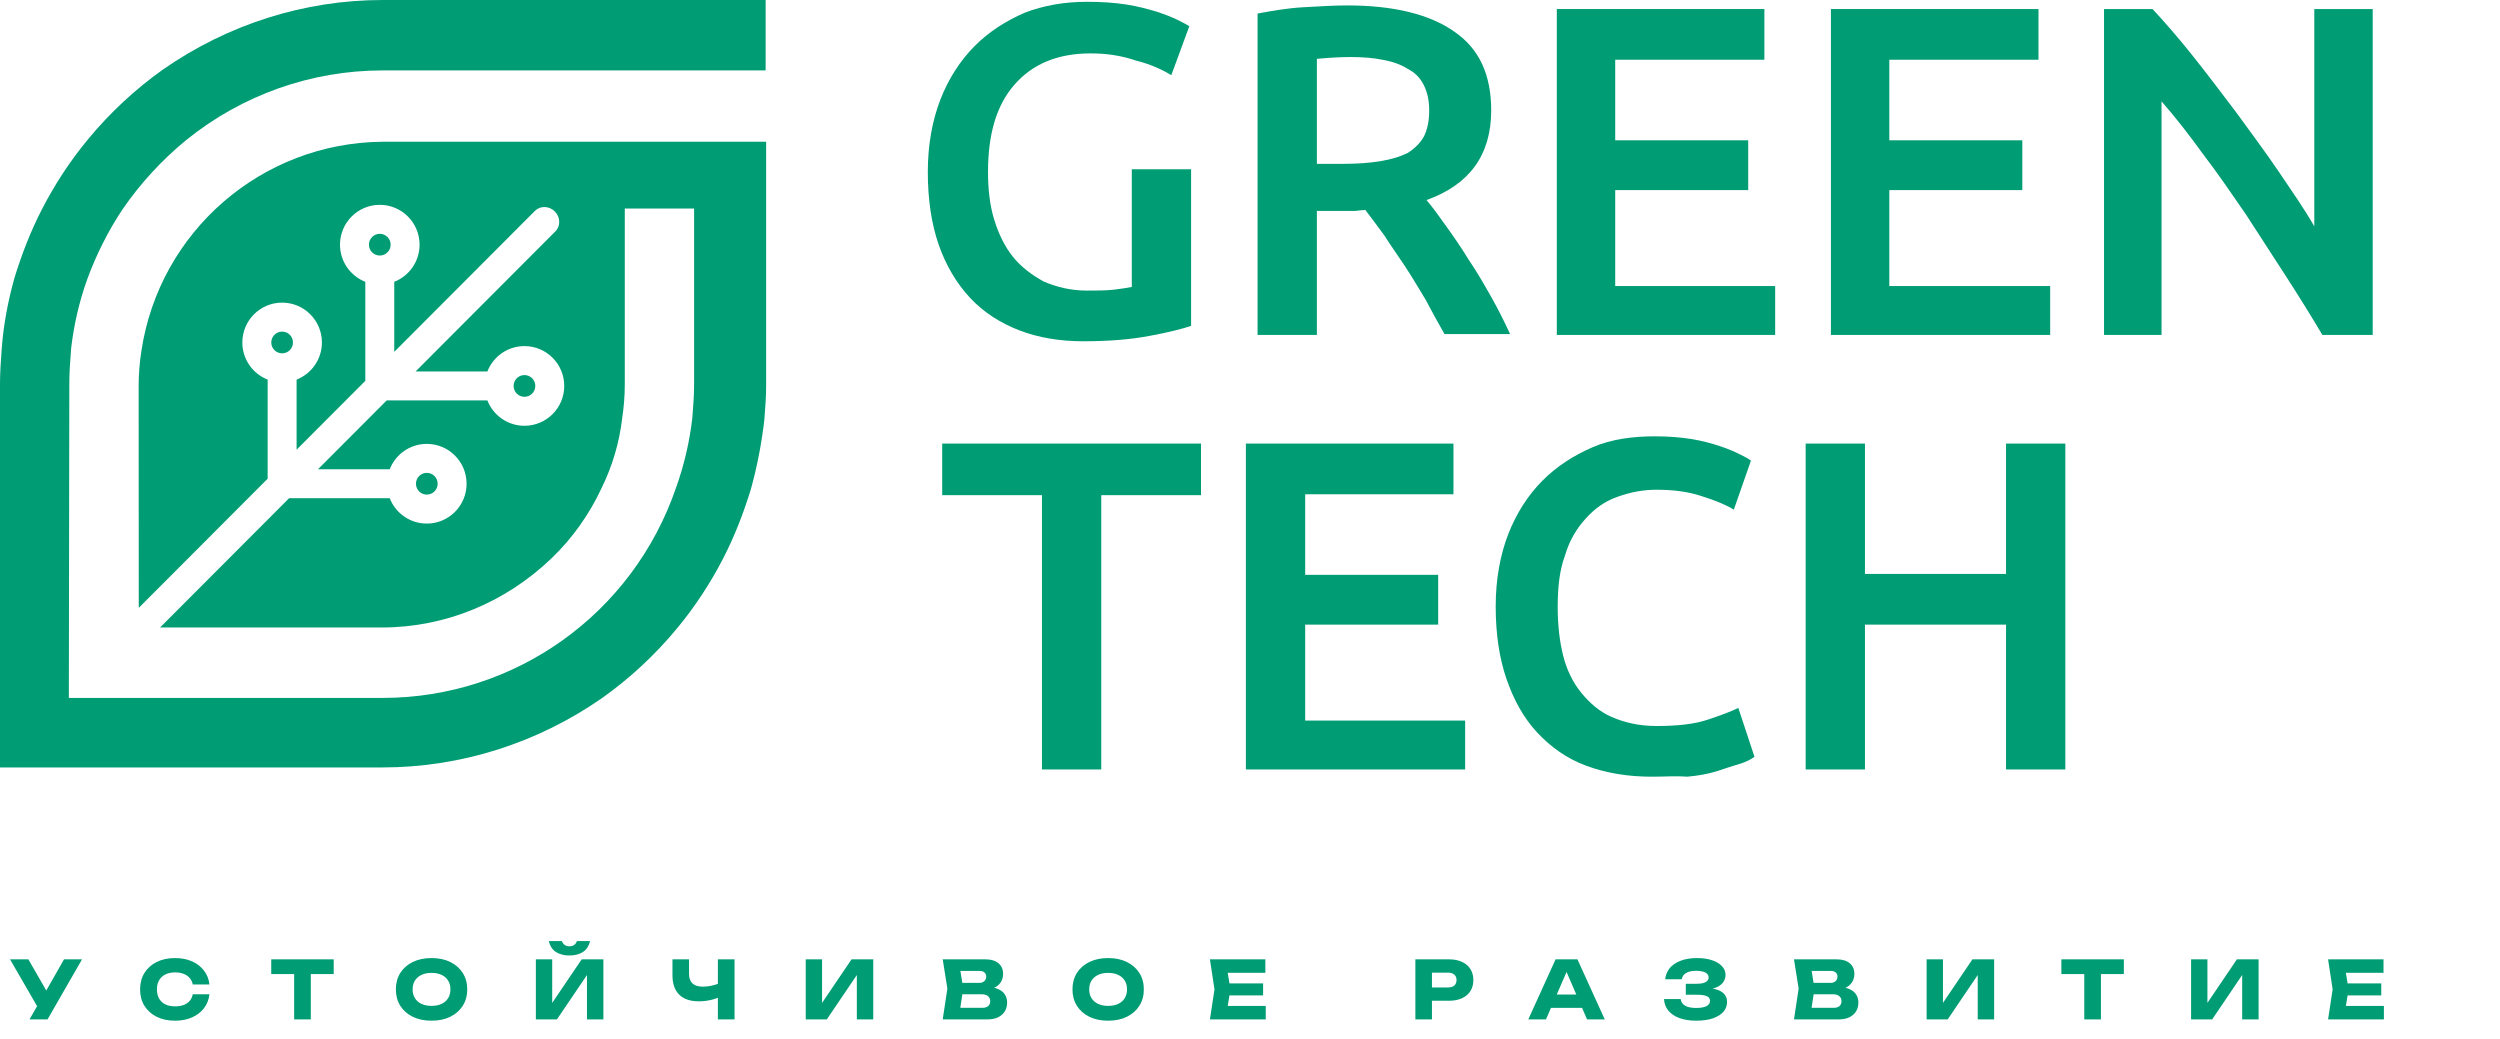 <?xml version="1.0" encoding="UTF-8"?> <svg xmlns="http://www.w3.org/2000/svg" width="515" height="214" viewBox="0 0 515 214" fill="none"><path d="M224.633 11.002C217.784 11.002 212.601 13.24 208.899 17.529C205.197 21.818 203.531 27.785 203.531 35.431C203.531 38.974 203.901 42.331 204.827 45.315C205.752 48.298 207.048 50.909 208.714 52.96C210.38 55.012 212.601 56.69 215.008 57.995C217.599 59.114 220.561 59.86 223.893 59.86C225.929 59.86 227.78 59.86 229.446 59.674C230.927 59.487 232.223 59.301 233.148 59.114V34.872H245.365V67.133C243.7 67.692 240.923 68.438 236.851 69.184C232.963 69.93 228.336 70.303 223.153 70.303C218.34 70.303 213.897 69.557 210.01 68.065C206.123 66.574 202.606 64.336 199.829 61.352C197.052 58.368 194.831 54.639 193.35 50.35C191.869 46.061 191.129 41.026 191.129 35.431C191.129 29.837 192.054 24.802 193.72 20.513C195.386 16.224 197.793 12.494 200.755 9.51C203.716 6.526 207.233 4.289 211.121 2.61C215.008 1.118 219.265 0.373 223.893 0.373C227.04 0.373 229.631 0.559 232.038 0.932C234.444 1.305 236.48 1.864 238.331 2.424C239.997 2.983 241.478 3.543 242.589 4.102C243.7 4.662 244.44 5.035 244.995 5.408L241.293 15.478C239.442 14.359 237.036 13.24 234.074 12.494C230.742 11.375 227.78 11.002 224.633 11.002Z" fill="#009C74"></path><path d="M277.569 1.118C287.195 1.118 294.599 2.983 299.597 6.526C304.78 10.069 307.187 15.477 307.187 22.75C307.187 31.888 302.744 38.041 293.859 41.212C295.155 42.704 296.45 44.568 297.931 46.62C299.412 48.671 301.078 51.095 302.559 53.52C304.225 55.944 305.706 58.554 307.187 61.165C308.667 63.776 309.963 66.387 311.074 68.811H297.561C296.265 66.573 294.969 64.149 293.674 61.725C292.193 59.3 290.897 57.063 289.416 54.825C287.935 52.587 286.455 50.536 285.159 48.484C283.678 46.433 282.382 44.755 281.272 43.263C280.346 43.263 279.606 43.45 279.05 43.45C278.495 43.45 277.754 43.45 277.199 43.45H271.276V68.998H259.059V2.796C262.02 2.237 265.167 1.678 268.499 1.491C271.831 1.305 274.793 1.118 277.569 1.118ZM278.31 11.748C275.718 11.748 273.312 11.934 271.276 12.121V33.752H276.644C279.606 33.752 282.197 33.566 284.418 33.193C286.64 32.82 288.491 32.261 289.972 31.515C291.452 30.582 292.563 29.463 293.304 28.158C294.044 26.666 294.414 24.988 294.414 22.75C294.414 20.699 294.044 19.02 293.304 17.529C292.563 16.037 291.452 14.918 289.972 14.172C288.491 13.239 286.825 12.68 284.789 12.307C282.937 11.934 280.716 11.748 278.31 11.748Z" fill="#009C74"></path><path d="M320.703 68.997V1.863H363.463V12.306H332.735V28.903H360.131V39.16H332.735V58.927H365.684V68.997H320.703Z" fill="#009C74"></path><path d="M377.168 68.997V1.863H419.928V12.306H389.2V28.903H416.596V39.16H389.2V58.927H422.334V68.997H377.168Z" fill="#009C74"></path><path d="M478.411 68.997C476.19 65.267 473.783 61.351 471.006 57.062C468.23 52.773 465.453 48.484 462.677 44.195C459.715 39.906 456.938 35.803 453.792 31.7C450.83 27.598 448.053 24.055 445.277 20.884V68.997H433.43V1.863H443.425C446.017 4.661 448.794 7.831 451.755 11.56C454.717 15.29 457.679 19.206 460.64 23.122C463.602 27.225 466.564 31.141 469.341 35.243C472.117 39.346 474.709 43.076 476.745 46.619V1.863H488.777V68.997H478.411Z" fill="#009C74"></path><path d="M247.405 91.376V102.005H226.858V158.509H214.641V102.005H194.094V91.376H247.405Z" fill="#009C74"></path><path d="M256.652 158.509V91.376H299.412V101.818H268.869V118.415H296.265V128.672H268.869V148.439H301.819V158.509H256.652Z" fill="#009C74"></path><path d="M340.322 160C335.324 160 330.881 159.254 326.809 157.762C322.737 156.27 319.405 153.846 316.628 150.862C313.852 147.879 311.815 144.149 310.335 139.86C308.854 135.571 308.113 130.536 308.113 124.941C308.113 119.347 309.039 114.312 310.705 110.023C312.371 105.734 314.777 102.004 317.739 99.02C320.701 96.037 324.218 93.799 328.105 92.121C331.992 90.442 336.435 89.883 340.877 89.883C343.654 89.883 346.06 90.069 348.467 90.442C350.688 90.815 352.724 91.375 354.39 91.934C356.056 92.494 357.352 93.053 358.462 93.612C359.573 94.172 360.314 94.545 360.684 94.918L357.167 104.988C355.686 104.055 353.465 103.123 350.503 102.191C347.726 101.258 344.579 100.885 341.247 100.885C338.286 100.885 335.694 101.445 333.103 102.377C330.511 103.309 328.475 104.801 326.624 106.853C324.773 108.904 323.292 111.328 322.367 114.498C321.256 117.482 320.886 121.025 320.886 125.128C320.886 128.671 321.256 132.028 321.996 135.011C322.737 137.995 324.033 140.606 325.698 142.657C327.364 144.708 329.401 146.573 331.992 147.692C334.584 148.811 337.545 149.557 341.247 149.557C345.505 149.557 349.022 149.184 351.799 148.252C354.575 147.319 356.611 146.573 358.092 145.827L361.424 155.897C360.684 156.457 359.573 157.016 358.277 157.389C356.982 157.762 355.316 158.322 353.65 158.881C351.799 159.44 349.762 159.813 347.541 160C345.32 159.813 342.913 160 340.322 160Z" fill="#009C74"></path><path d="M413.244 91.376H425.461V158.509H413.244V128.672H384.182V158.509H371.965V91.376H384.182V118.229H413.244V91.376Z" fill="#009C74"></path><path fill-rule="evenodd" clip-rule="evenodd" d="M157.72 14.507L78.819 14.507C64.168 14.507 49.888 19.529 38.389 28.829C33.382 32.92 28.931 37.756 25.222 43.15C22.255 47.614 19.844 52.45 17.989 57.471C16.32 62.121 15.207 66.957 14.651 71.793C14.466 74.211 14.28 76.629 14.28 79.046L14.183 143.772H28.596H78.819C106.081 143.772 130.375 126.474 139.277 100.435C140.946 95.786 142.059 90.95 142.616 86.114C142.801 83.882 142.986 81.464 142.986 79.046V42.964H128.706V43.103V79.232C128.706 81.464 128.521 83.882 128.15 86.3C127.594 91.136 126.11 96.158 123.885 100.621C121.474 105.829 117.95 110.851 113.684 114.943C104.226 124.056 91.801 129.264 78.633 129.264H42.84H32.974L59.552 102.633H80.284C81.476 105.69 84.446 107.856 87.921 107.856C92.448 107.856 96.117 104.182 96.117 99.649C96.117 95.116 92.448 91.441 87.921 91.441C84.446 91.441 81.476 93.607 80.284 96.664H65.509L79.657 82.487H100.402C101.594 85.544 104.564 87.71 108.039 87.71C112.566 87.71 116.235 84.036 116.235 79.503C116.235 74.97 112.566 71.295 108.039 71.295C104.564 71.295 101.594 73.461 100.402 76.518H85.615L114.412 47.663C115.51 46.563 115.457 44.726 114.293 43.56C113.129 42.394 111.296 42.341 110.198 43.441L81.216 72.482V58.051C84.268 56.857 86.431 53.883 86.431 50.403C86.431 45.87 82.762 42.195 78.235 42.195C73.709 42.195 70.039 45.87 70.039 50.403C70.039 53.883 72.202 56.857 75.255 58.051V78.455L61.098 92.64V78.197C64.151 77.003 66.314 74.029 66.314 70.549C66.314 66.016 62.644 62.341 58.117 62.341C53.591 62.341 49.922 66.016 49.922 70.549C49.922 74.029 52.084 77.003 55.137 78.197V98.612L28.586 125.217L28.56 79.604C28.56 77.186 28.746 74.769 29.117 72.351C32.826 47.614 53.968 29.387 78.819 29.201L114.552 29.201H157.823V79.418C157.823 81.674 157.661 83.769 157.489 86.003C157.477 86.163 157.464 86.324 157.452 86.486C156.896 91.322 155.968 96.158 154.67 100.807C153.187 105.643 151.332 110.479 148.921 115.129C146.325 120.151 143.172 124.986 139.463 129.45C135.012 134.844 129.819 139.68 124.07 143.772C110.717 153.071 94.953 158.093 78.819 158.093H28.596H1.72417e-06L0 79.046C0 76.79 0.161 74.534 0.334 72.127C0.346 71.955 0.358 71.781 0.371 71.607C0.742 66.771 1.669 61.935 2.967 57.285C4.451 52.45 6.306 47.614 8.716 42.964C11.313 37.942 14.466 33.106 18.175 28.643C22.626 23.249 27.818 18.413 33.568 14.321C46.92 5.022 62.684 1.47358e-06 78.819 0H157.72V14.507ZM78.235 52.642C79.47 52.642 80.47 51.639 80.47 50.403C80.47 49.167 79.47 48.165 78.235 48.165C77.001 48.165 76 49.167 76 50.403C76 51.639 77.001 52.642 78.235 52.642ZM60.353 70.549C60.353 71.785 59.352 72.787 58.117 72.787C56.883 72.787 55.882 71.785 55.882 70.549C55.882 69.313 56.883 68.311 58.117 68.311C59.352 68.311 60.353 69.313 60.353 70.549ZM90.157 99.649C90.157 100.885 89.156 101.887 87.921 101.887C86.687 101.887 85.686 100.885 85.686 99.649C85.686 98.412 86.687 97.41 87.921 97.41C89.156 97.41 90.157 98.412 90.157 99.649ZM108.039 81.741C109.273 81.741 110.274 80.739 110.274 79.503C110.274 78.266 109.273 77.264 108.039 77.264C106.804 77.264 105.804 78.266 105.804 79.503C105.804 80.739 106.804 81.741 108.039 81.741Z" fill="#009C74"></path><path d="M6.075 210L8.303 206.122H8.352L13.187 197.625H16.899L9.788 210H6.075ZM8.254 208.333L2.066 197.625H5.845L10.679 206.04L8.254 208.333ZM43.148 204.819C43.027 205.908 42.653 206.865 42.026 207.69C41.399 208.504 40.574 209.137 39.551 209.587C38.539 210.039 37.373 210.264 36.053 210.264C34.612 210.264 33.352 209.995 32.275 209.456C31.197 208.916 30.355 208.163 29.75 207.195C29.156 206.227 28.859 205.099 28.859 203.812C28.859 202.525 29.156 201.398 29.75 200.43C30.355 199.462 31.197 198.708 32.275 198.169C33.352 197.63 34.612 197.361 36.053 197.361C37.373 197.361 38.539 197.586 39.551 198.037C40.574 198.488 41.399 199.126 42.026 199.951C42.653 200.765 43.027 201.717 43.148 202.806H39.716C39.606 202.278 39.392 201.832 39.072 201.469C38.754 201.095 38.336 200.809 37.819 200.611C37.312 200.413 36.724 200.314 36.053 200.314C35.283 200.314 34.617 200.457 34.056 200.743C33.495 201.018 33.066 201.42 32.77 201.948C32.472 202.465 32.324 203.086 32.324 203.812C32.324 204.538 32.472 205.165 32.77 205.693C33.066 206.21 33.495 206.612 34.056 206.898C34.617 207.173 35.283 207.31 36.053 207.31C36.724 207.31 37.312 207.217 37.819 207.03C38.336 206.843 38.754 206.562 39.072 206.188C39.392 205.814 39.606 205.358 39.716 204.819H43.148ZM60.593 199.126H64.025V210H60.593V199.126ZM55.874 197.625H68.744V200.661H55.874V197.625ZM88.892 210.264C87.429 210.264 86.142 209.995 85.031 209.456C83.931 208.916 83.073 208.163 82.457 207.195C81.852 206.227 81.549 205.099 81.549 203.812C81.549 202.525 81.852 201.398 82.457 200.43C83.073 199.462 83.931 198.708 85.031 198.169C86.142 197.63 87.429 197.361 88.892 197.361C90.366 197.361 91.653 197.63 92.753 198.169C93.853 198.708 94.711 199.462 95.327 200.43C95.943 201.398 96.251 202.525 96.251 203.812C96.251 205.099 95.943 206.227 95.327 207.195C94.711 208.163 93.853 208.916 92.753 209.456C91.653 209.995 90.366 210.264 88.892 210.264ZM88.892 207.211C89.695 207.211 90.388 207.074 90.971 206.799C91.554 206.524 91.999 206.133 92.308 205.627C92.626 205.121 92.786 204.516 92.786 203.812C92.786 203.108 92.626 202.503 92.308 201.997C91.999 201.491 91.554 201.101 90.971 200.826C90.388 200.551 89.695 200.413 88.892 200.413C88.1 200.413 87.412 200.551 86.829 200.826C86.246 201.101 85.796 201.491 85.477 201.997C85.157 202.503 84.998 203.108 84.998 203.812C84.998 204.516 85.157 205.121 85.477 205.627C85.796 206.133 86.246 206.524 86.829 206.799C87.412 207.074 88.1 207.211 88.892 207.211ZM110.389 210V197.625H113.755V208.201L112.814 207.987L119.827 197.625H124.298V210H120.916V199.225L121.873 199.44L114.728 210H110.389ZM113.062 193.863H115.751C115.883 194.215 116.076 194.484 116.329 194.671C116.593 194.847 116.917 194.935 117.302 194.935C117.687 194.935 118.006 194.847 118.259 194.671C118.523 194.484 118.721 194.215 118.853 193.863H121.543C121.301 194.908 120.8 195.667 120.041 196.14C119.293 196.602 118.38 196.833 117.302 196.833C116.235 196.833 115.322 196.602 114.563 196.14C113.804 195.667 113.304 194.908 113.062 193.863ZM143.956 206.271C142.196 206.271 140.849 205.814 139.914 204.901C138.99 203.977 138.528 202.646 138.528 200.909V197.625H141.943V200.628C141.943 201.497 142.18 202.151 142.653 202.591C143.126 203.031 143.835 203.251 144.781 203.251C145.331 203.251 145.909 203.191 146.514 203.07C147.119 202.938 147.724 202.751 148.329 202.509L148.527 205.248C147.867 205.578 147.146 205.831 146.365 206.007C145.584 206.183 144.781 206.271 143.956 206.271ZM147.883 210V197.625H151.315V210H147.883ZM165.98 210V197.625H169.346V208.201L168.405 207.987L175.418 197.625H179.889V210H176.507V199.225L177.464 199.44L170.319 210H165.98ZM202.963 203.944L203.243 203.301C204.2 203.323 204.987 203.471 205.603 203.746C206.23 204.01 206.697 204.384 207.005 204.868C207.313 205.341 207.467 205.891 207.467 206.518C207.467 207.189 207.313 207.789 207.005 208.317C206.697 208.834 206.235 209.246 205.619 209.554C205.014 209.851 204.255 210 203.342 210H194.201L195.158 203.647L194.201 197.625H203.012C204.156 197.625 205.047 197.894 205.685 198.433C206.323 198.961 206.642 199.698 206.642 200.644C206.642 201.161 206.521 201.656 206.279 202.129C206.037 202.602 205.647 203.004 205.108 203.334C204.58 203.653 203.865 203.856 202.963 203.944ZM197.584 209.208L196.264 207.607H202.418C202.913 207.607 203.298 207.486 203.573 207.244C203.848 207.002 203.986 206.667 203.986 206.238C203.986 205.809 203.837 205.468 203.54 205.215C203.243 204.951 202.803 204.819 202.22 204.819H197.138V202.476H201.758C202.154 202.476 202.484 202.36 202.748 202.129C203.023 201.887 203.161 201.563 203.161 201.156C203.161 200.826 203.045 200.556 202.814 200.347C202.583 200.127 202.253 200.017 201.824 200.017H196.28L197.584 198.417L198.425 203.647L197.584 209.208ZM228.272 210.264C226.809 210.264 225.522 209.995 224.411 209.456C223.311 208.916 222.453 208.163 221.837 207.195C221.232 206.227 220.929 205.099 220.929 203.812C220.929 202.525 221.232 201.398 221.837 200.43C222.453 199.462 223.311 198.708 224.411 198.169C225.522 197.63 226.809 197.361 228.272 197.361C229.746 197.361 231.033 197.63 232.133 198.169C233.233 198.708 234.091 199.462 234.707 200.43C235.323 201.398 235.631 202.525 235.631 203.812C235.631 205.099 235.323 206.227 234.707 207.195C234.091 208.163 233.233 208.916 232.133 209.456C231.033 209.995 229.746 210.264 228.272 210.264ZM228.272 207.211C229.075 207.211 229.768 207.074 230.351 206.799C230.934 206.524 231.379 206.133 231.687 205.627C232.006 205.121 232.166 204.516 232.166 203.812C232.166 203.108 232.006 202.503 231.687 201.997C231.379 201.491 230.934 201.101 230.351 200.826C229.768 200.551 229.075 200.413 228.272 200.413C227.48 200.413 226.792 200.551 226.209 200.826C225.626 201.101 225.175 201.491 224.856 201.997C224.537 202.503 224.378 203.108 224.378 203.812C224.378 204.516 224.537 205.121 224.856 205.627C225.175 206.133 225.626 206.524 226.209 206.799C226.792 207.074 227.48 207.211 228.272 207.211ZM260.2 202.575V205.05H251.142V202.575H260.2ZM253.468 203.812L252.66 208.779L251.274 207.228H260.745V210H249.244L250.185 203.812L249.244 197.625H260.662V200.397H251.274L252.66 198.846L253.468 203.812ZM298.513 197.625C299.547 197.625 300.438 197.801 301.186 198.153C301.945 198.505 302.523 199.005 302.919 199.654C303.315 200.292 303.513 201.04 303.513 201.898C303.513 202.745 303.315 203.493 302.919 204.142C302.523 204.78 301.945 205.275 301.186 205.627C300.438 205.979 299.547 206.155 298.513 206.155H293.151V203.416H298.299C298.849 203.416 299.278 203.284 299.586 203.02C299.894 202.745 300.048 202.371 300.048 201.898C300.048 201.414 299.894 201.04 299.586 200.776C299.278 200.501 298.849 200.364 298.299 200.364H293.448L294.982 198.78V210H291.567V197.625H298.513ZM318.371 207.624V204.868H326.902V207.624H318.371ZM324.955 197.625L330.581 210H326.935L322.216 199.077H323.206L318.47 210H314.824L320.45 197.625H324.955ZM349.405 210.264C348.096 210.264 346.946 210.083 345.956 209.719C344.977 209.356 344.213 208.839 343.663 208.168C343.124 207.497 342.832 206.711 342.788 205.809H346.22C346.297 206.403 346.605 206.859 347.144 207.178C347.683 207.486 348.437 207.64 349.405 207.64C350.318 207.64 351.022 207.519 351.517 207.277C352.012 207.024 352.259 206.65 352.259 206.155C352.259 205.726 352.045 205.413 351.616 205.215C351.198 205.017 350.505 204.918 349.537 204.918H347.276V202.657H349.487C350.059 202.657 350.527 202.608 350.89 202.509C351.253 202.399 351.522 202.245 351.698 202.047C351.885 201.849 351.979 201.618 351.979 201.354C351.979 201.057 351.874 200.809 351.665 200.611C351.467 200.402 351.176 200.248 350.791 200.149C350.417 200.039 349.96 199.984 349.421 199.984C348.53 199.984 347.832 200.138 347.326 200.446C346.82 200.743 346.523 201.172 346.435 201.733H343.036C343.102 200.919 343.388 200.182 343.894 199.522C344.411 198.862 345.148 198.34 346.105 197.955C347.062 197.559 348.222 197.361 349.586 197.361C350.763 197.361 351.792 197.509 352.672 197.806C353.552 198.092 354.234 198.499 354.718 199.027C355.213 199.544 355.46 200.149 355.46 200.842C355.46 201.403 355.29 201.915 354.949 202.377C354.619 202.839 354.091 203.207 353.365 203.482C352.65 203.757 351.72 203.895 350.576 203.895V203.548C351.654 203.493 352.578 203.565 353.348 203.763C354.129 203.961 354.729 204.28 355.147 204.72C355.565 205.16 355.774 205.726 355.774 206.419C355.774 207.167 355.526 207.833 355.031 208.416C354.536 208.988 353.816 209.439 352.87 209.769C351.924 210.099 350.769 210.264 349.405 210.264ZM378.324 203.944L378.604 203.301C379.561 203.323 380.348 203.471 380.964 203.746C381.591 204.01 382.058 204.384 382.366 204.868C382.674 205.341 382.828 205.891 382.828 206.518C382.828 207.189 382.674 207.789 382.366 208.317C382.058 208.834 381.596 209.246 380.98 209.554C380.375 209.851 379.616 210 378.703 210H369.562L370.519 203.647L369.562 197.625H378.373C379.517 197.625 380.408 197.894 381.046 198.433C381.684 198.961 382.003 199.698 382.003 200.644C382.003 201.161 381.882 201.656 381.64 202.129C381.398 202.602 381.008 203.004 380.469 203.334C379.941 203.653 379.226 203.856 378.324 203.944ZM372.945 209.208L371.625 207.607H377.779C378.274 207.607 378.659 207.486 378.934 207.244C379.209 207.002 379.347 206.667 379.347 206.238C379.347 205.809 379.198 205.468 378.901 205.215C378.604 204.951 378.164 204.819 377.581 204.819H372.499V202.476H377.119C377.515 202.476 377.845 202.36 378.109 202.129C378.384 201.887 378.522 201.563 378.522 201.156C378.522 200.826 378.406 200.556 378.175 200.347C377.944 200.127 377.614 200.017 377.185 200.017H371.641L372.945 198.417L373.786 203.647L372.945 209.208ZM396.883 210V197.625H400.249V208.201L399.309 207.987L406.321 197.625H410.793V210H407.41V199.225L408.367 199.44L401.223 210H396.883ZM429.362 199.126H432.794V210H429.362V199.126ZM424.643 197.625H437.513V200.661H424.643V197.625ZM451.362 210V197.625H454.728V208.201L453.788 207.987L460.8 197.625H465.272V210H461.889V199.225L462.846 199.44L455.702 210H451.362ZM490.54 202.575V205.05H481.481V202.575H490.54ZM483.808 203.812L482.999 208.779L481.613 207.228H491.084V210H479.584L480.524 203.812L479.584 197.625H491.002V200.397H481.613L482.999 198.846L483.808 203.812Z" fill="#009C74"></path></svg> 